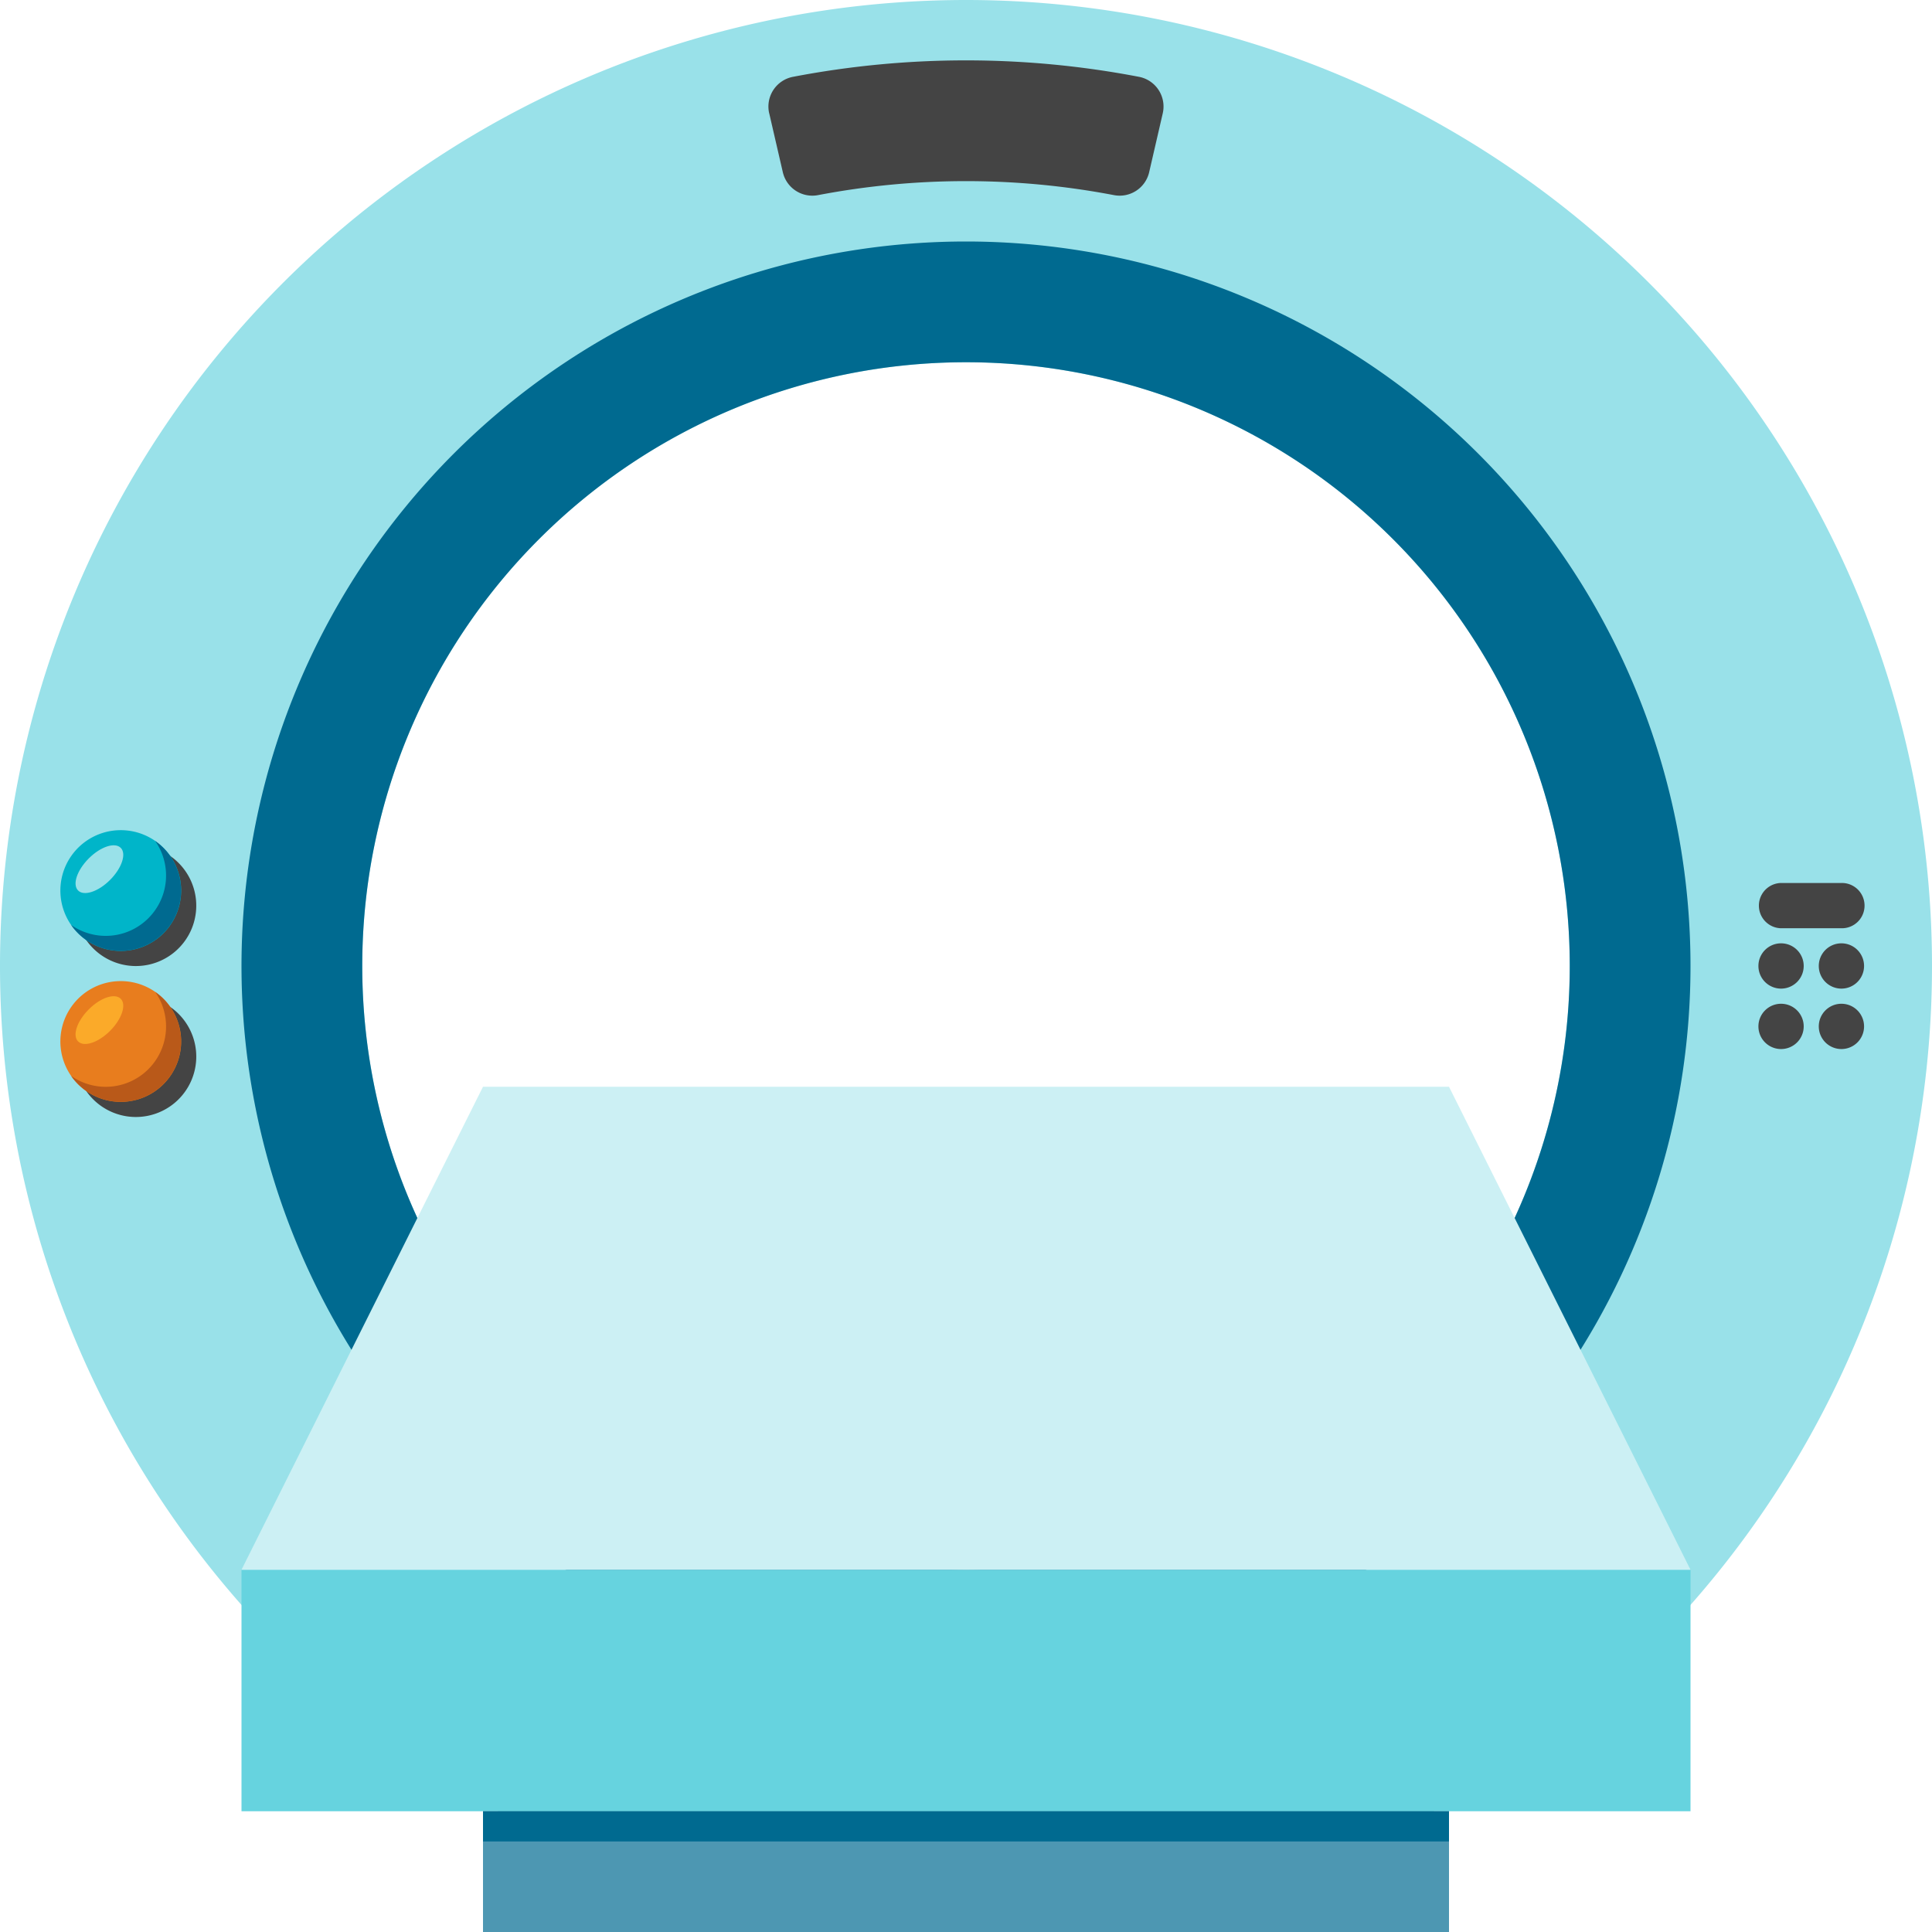 <svg xmlns="http://www.w3.org/2000/svg" xmlns:xlink="http://www.w3.org/1999/xlink" width="200" height="200" viewBox="0 0 200 200"><defs><clipPath id="a"><rect width="200" height="200" fill="none"/></clipPath></defs><g clip-path="url(#a)"><path d="M100,0A100,100,0,1,0,200,100,100,100,0,0,0,100,0m0,162.5A62.5,62.5,0,1,1,162.5,100,62.5,62.5,0,0,1,100,162.5" fill="#99e1e9"/><path d="M116.974,41.974a75,75,0,1,0,75,75,75,75,0,0,0-75-75m0,137.5a62.5,62.5,0,1,1,62.5-62.5,62.5,62.5,0,0,1-62.5,62.5" transform="translate(-16.974 -16.974)" fill="#006a90"/><rect width="150" height="25" transform="translate(25 162.5)" fill="#66d3df"/><rect width="100" height="12.5" transform="translate(50 187.5)" fill="#4d97b2"/><rect width="100" height="3.125" transform="translate(50 187.5)" fill="#006a90"/><path d="M191.974,238.881h-150l25-50h100Z" transform="translate(-16.974 -76.381)" fill="#ccf0f4"/><path d="M133.638,15.969l1.41,6.109a3.136,3.136,0,0,0,3.661,2.361,81.654,81.654,0,0,1,30.6,0,3.134,3.134,0,0,0,3.659-2.36l1.41-6.109a3.132,3.132,0,0,0-2.47-3.776,95.023,95.023,0,0,0-35.8,0,3.132,3.132,0,0,0-2.474,3.776" transform="translate(-54.009 -4.243)" fill="#444"/><path d="M22.487,173.975a6.253,6.253,0,1,1-3.12-.833,6.248,6.248,0,0,1,3.12.833" transform="translate(-5.304 -70.017)" fill="#444"/><path d="M19.864,171.351a6.252,6.252,0,1,1-3.12-.833,6.247,6.247,0,0,1,3.12.833" transform="translate(-4.244 -68.955)" fill="#e87d1e"/><path d="M22.922,174.414A6.29,6.29,0,0,0,21.07,172.4a6.246,6.246,0,0,1-8.7,8.695,6.248,6.248,0,0,0,10.547-6.68" transform="translate(-5.004 -69.716)" fill="#b95919"/><path d="M17.809,173.414c.61.61.116,2.094-1.1,3.315s-2.7,1.715-3.315,1.1-.116-2.094,1.1-3.315,2.7-1.715,3.315-1.1" transform="translate(-5.309 -70.021)" fill="#fbaa29"/><path d="M22.487,147.741a6.252,6.252,0,1,1-3.12-.833,6.247,6.247,0,0,1,3.12.833" transform="translate(-5.304 -59.408)" fill="#444"/><path d="M19.864,145.118a6.252,6.252,0,1,1-3.12-.833,6.247,6.247,0,0,1,3.12.833" transform="translate(-4.244 -58.347)" fill="#00b5c9"/><path d="M22.922,148.181a6.289,6.289,0,0,0-1.852-2.014,6.246,6.246,0,0,1-8.7,8.695,6.248,6.248,0,0,0,10.547-6.68" transform="translate(-5.004 -59.108)" fill="#006a90"/><path d="M17.809,147.181c.61.61.116,2.094-1.1,3.315s-2.7,1.715-3.315,1.1-.116-2.094,1.1-3.315,2.7-1.715,3.315-1.1" transform="translate(-5.309 -59.412)" fill="#99e1e9"/><path d="M314.214,158.153h-6.25a2.344,2.344,0,0,1,0-4.687h6.25a2.344,2.344,0,1,1,0,4.687" transform="translate(-123.589 -62.06)" fill="#444"/><path d="M310.308,166.3a2.344,2.344,0,1,1-2.344-2.344,2.344,2.344,0,0,1,2.344,2.344" transform="translate(-123.589 -66.303)" fill="#444"/><path d="M320.8,166.3a2.344,2.344,0,1,1-2.344-2.344A2.344,2.344,0,0,1,320.8,166.3" transform="translate(-127.833 -66.303)" fill="#444"/><path d="M310.308,176.8a2.344,2.344,0,1,1-2.344-2.344,2.344,2.344,0,0,1,2.344,2.344" transform="translate(-123.589 -70.547)" fill="#444"/><path d="M320.8,176.8a2.344,2.344,0,1,1-2.344-2.344A2.344,2.344,0,0,1,320.8,176.8" transform="translate(-127.833 -70.547)" fill="#444"/></g></svg>